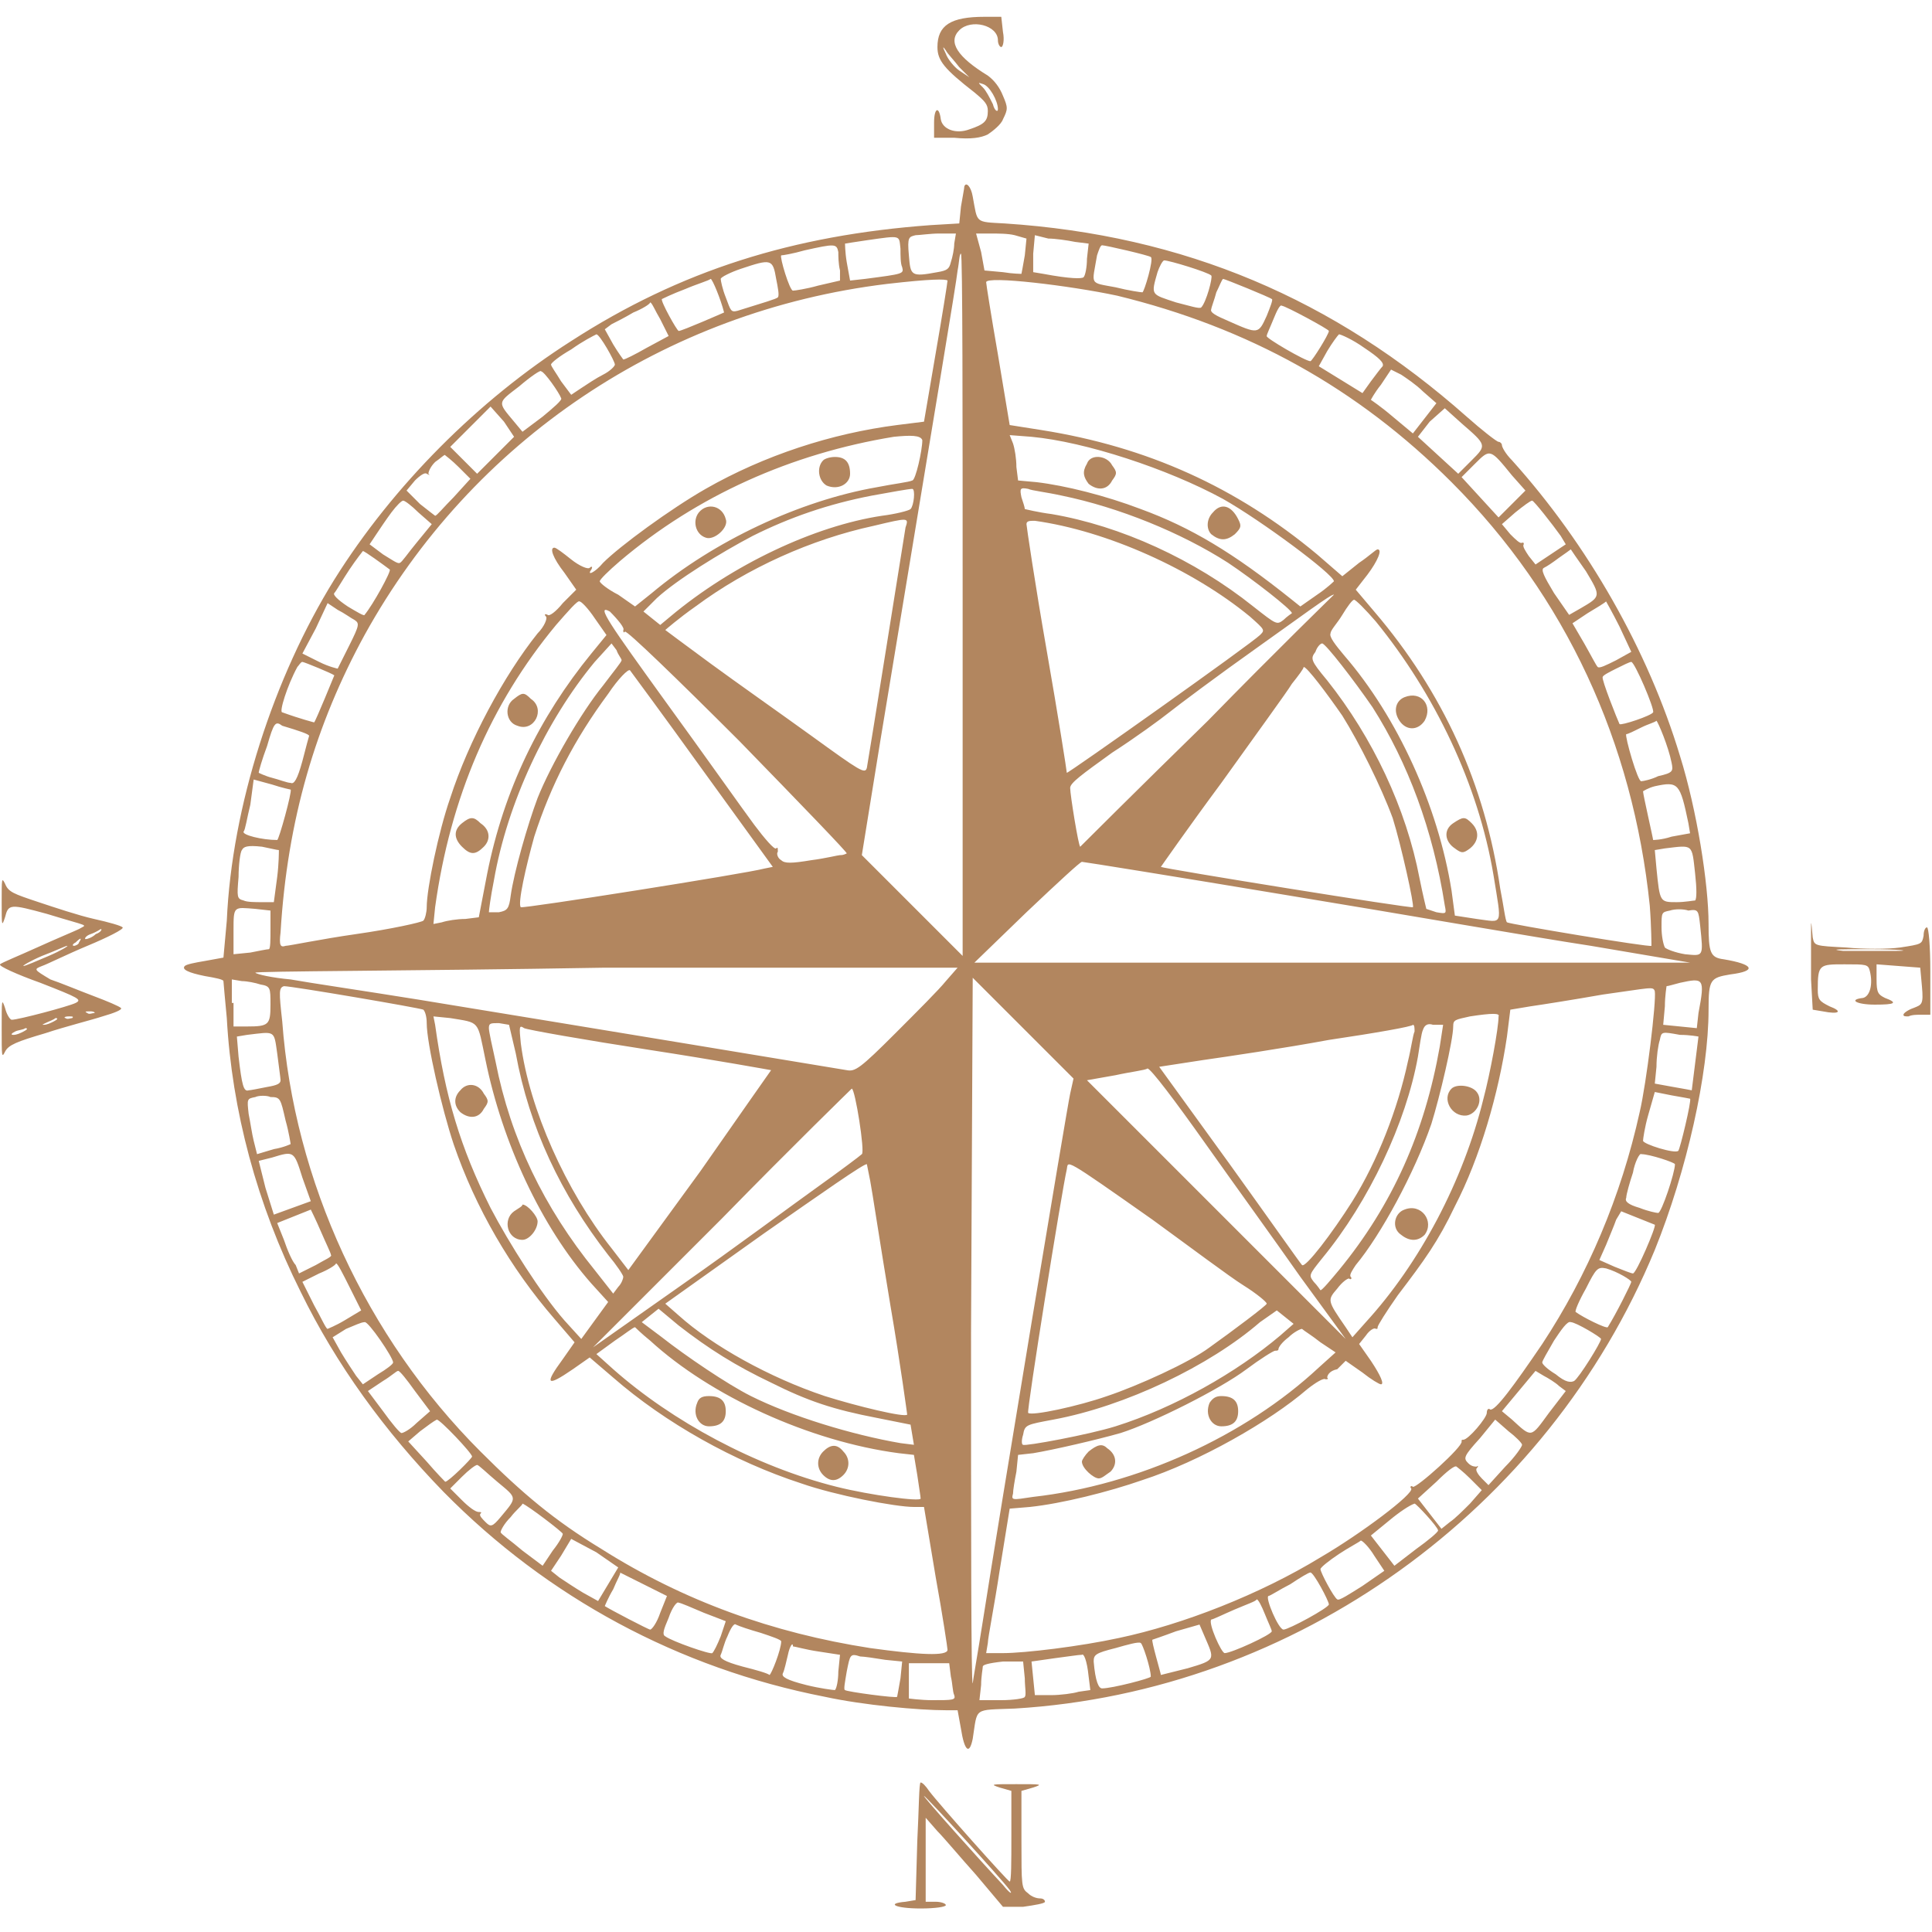 <?xml version="1.0" encoding="UTF-8"?> <svg xmlns="http://www.w3.org/2000/svg" xmlns:xlink="http://www.w3.org/1999/xlink" version="1.1" id="Слой_1" x="0px" y="0px" viewBox="0 0 115 115" style="enable-background:new 0 0 115 115;" xml:space="preserve"> <style type="text/css"> .st0{fill-rule:evenodd;clip-rule:evenodd;fill:#B2865F;} </style> <path class="st0" d="M62.2,113.2c0-0.1-0.1-0.2-0.3-0.2s-0.5-0.1-0.7-0.3c-0.4-0.3-0.4-0.4-0.4-3.2v-2.9l0.7-0.2 c0.6-0.2,0.5-0.2-1-0.2s-1.6,0-1,0.2l0.7,0.2v2.7c0,1.5,0,2.7-0.1,2.7s-4.2-4.6-4.8-5.4c-0.2-0.3-0.4-0.5-0.5-0.5s-0.1,1.6-0.2,3.5 l-0.1,3.5l-0.6,0.1c-1.2,0.1-0.6,0.4,0.9,0.4c0.9,0,1.5-0.1,1.5-0.2s-0.3-0.2-0.6-0.2h-0.6v-2.5v-2.5l0.7,0.8 c0.4,0.4,1.4,1.6,2.3,2.6l1.6,1.9h1.2C61.6,113.4,62.2,113.3,62.2,113.2z M60.1,112.5c-0.6-0.8-5-5.6-5.1-5.6s3.3,3.8,4.7,5.3 C60.1,112.7,60.3,112.8,60.1,112.5z M57.4,11.1c0,0.1-0.1,0.6-0.2,1.2l-0.1,1l-1.7,0.1C47.2,14,40.5,16.1,34,20.3 c-5.5,3.5-10.6,8.6-14.1,14.2c-3.6,5.8-6.1,13.5-6.4,20.3L13.3,57l-1.1,0.2c-0.6,0.1-1.1,0.2-1.2,0.3c-0.2,0.2,0.2,0.4,1.2,0.6 c0.6,0.1,1.1,0.2,1.1,0.3s0.1,1.1,0.2,2.2c0.3,5.5,1.8,11.1,4.4,16.3c2.1,4.3,5,8.3,8.5,11.9c6.2,6.3,14,10.5,22.7,12.2 c2.3,0.5,5.6,0.8,7.2,0.8H57l0.2,1.1c0.2,1.3,0.5,1.6,0.7,0.6c0.3-1.9,0-1.7,2.5-1.8c16.7-1,31.7-11.8,38.1-27.3 c1.9-4.7,3.2-10.5,3.2-14.3c0-1.8,0.1-1.9,1.3-2.1c1.6-0.2,1.4-0.6-0.4-0.9c-0.8-0.1-0.9-0.4-0.9-2.1c0-2.4-0.7-6.8-1.7-10 c-1.9-6.3-5.5-12.6-10-17.6c-0.4-0.4-0.6-0.8-0.6-0.9s-0.1-0.2-0.2-0.2s-1-0.7-1.9-1.5c-7.9-7-16.8-10.8-27.5-11.5 c-1.8-0.1-1.6,0-1.9-1.6C57.8,11.1,57.5,10.8,57.4,11.1z M54.5,14c-0.4,0.1-0.5,0.1-0.4,1.2c0.1,1.2,0.1,1.3,1.7,1 c0.6-0.1,0.7-0.2,0.8-0.6c0.1-0.3,0.2-0.8,0.2-1.1l0.1-0.6h-1C55.4,13.9,54.7,14,54.5,14z M58.4,15l0.2,1.1l1.1,0.1 c0.6,0.1,1.1,0.1,1.1,0.1s0.1-0.5,0.2-1.1l0.1-1L60.4,14c-0.4-0.1-1-0.1-1.5-0.1h-0.8L58.4,15z M51.6,14.3c-0.7,0.1-1.3,0.2-1.3,0.2 s0,0.5,0.1,1.1l0.2,1.1l0.9-0.1c2.3-0.3,2.3-0.3,2.2-0.7c-0.1-0.2-0.1-0.7-0.1-1.1C53.5,14,53.7,14,51.6,14.3z M61.5,15.1v1.1 l0.6,0.1c1.6,0.3,2.3,0.3,2.4,0.2c0.1-0.1,0.2-0.6,0.2-1.1l0.1-0.9L64,14.4c-0.5-0.1-1.2-0.2-1.6-0.2L61.6,14L61.5,15.1z M47.9,14.9 c-0.7,0.2-1.3,0.3-1.4,0.3c-0.1,0.1,0.5,2.1,0.7,2.1c0.1,0,0.8-0.1,1.5-0.3l1.3-0.3v-0.6c-0.1-0.4-0.1-0.9-0.1-1.1 C49.8,14.5,49.7,14.5,47.9,14.9z M65.3,15.2c-0.3,1.8-0.5,1.6,1.1,1.9c0.8,0.2,1.5,0.3,1.6,0.3s0.7-2,0.5-2.1 c-0.1-0.1-2.7-0.7-2.9-0.7C65.5,14.6,65.4,14.9,65.3,15.2z M57,16.1c-0.1,0.9-1.2,7.4-4.6,28l-1.1,6.8l3,3l3,3V36 c0-11.5,0-20.9-0.1-20.9S57.1,15.6,57,16.1z M44.1,16c-0.6,0.2-1.2,0.5-1.2,0.6s0.1,0.6,0.3,1.1c0.3,0.8,0.3,0.9,0.7,0.8 c1.6-0.5,2.3-0.7,2.4-0.8c0.1-0.1,0-0.6-0.1-1.1C46,15.4,45.9,15.4,44.1,16z M68.9,16.2c-0.4,1.4-0.4,1.3,1.1,1.8 c0.8,0.2,1.4,0.4,1.5,0.3c0.3-0.3,0.7-1.8,0.6-1.9c-0.2-0.2-2.5-0.9-2.8-0.9C69.2,15.5,69,15.9,68.9,16.2z M40.8,17.2 c-0.8,0.3-1.4,0.6-1.4,0.6c-0.1,0.1,0.9,1.9,1,1.9c0.2,0,2.7-1.1,2.7-1.1c-0.2-0.8-0.7-2-0.8-2C42.2,16.7,41.5,16.9,40.8,17.2z M52.8,16.9c-13.2,1.6-24.7,9.3-31.1,20.9c-2.9,5.3-4.6,11-5,17.7c-0.1,0.8,0,0.9,0.3,0.8c0.2,0,2.1-0.4,4.2-0.7s3.9-0.7,4-0.8 s0.2-0.5,0.2-0.8c0-1.1,0.7-4.5,1.4-6.5c1.1-3.4,3.2-7.3,5.2-9.8c0.4-0.4,0.6-0.9,0.5-1s-0.1-0.2,0.1-0.1c0.1,0.1,0.5-0.2,0.9-0.7 l0.8-0.8l-0.7-1c-0.7-0.9-0.9-1.5-0.6-1.5c0.1,0,0.5,0.3,1,0.7s1,0.6,1.1,0.5s0.2-0.1,0.1,0.1c-0.3,0.4,0.2,0.2,0.7-0.4 c1-1,4-3.2,6.1-4.4c3.5-2,7.5-3.3,11.4-3.8l1.6-0.2l0.7-4.1c0.4-2.3,0.7-4.2,0.7-4.3C56.3,16.6,55.4,16.6,52.8,16.9z M58.7,16.8 c0,0.1,0.3,2,0.7,4.3l0.7,4.2l1.9,0.3c6.3,1,11.6,3.4,16.4,7.4l1.5,1.3l1-0.8c0.6-0.4,1-0.8,1.1-0.8c0.3,0,0,0.7-0.6,1.5l-0.7,0.9 l1.1,1.3c4.1,4.8,6.6,10.3,7.5,16.5c0.2,1,0.3,1.9,0.4,2s8.5,1.5,8.6,1.4c0,0,0-1.1-0.1-2.4c-1-9.7-5-18.4-11.8-25.2 c-5.6-5.6-12.1-9.2-19.9-11.1C63.7,17,58.7,16.4,58.7,16.8z M72.4,17.4c-0.1,0.4-0.3,0.9-0.3,1c-0.1,0.2,0.3,0.4,1,0.7 c1.8,0.8,1.8,0.8,2.3-0.3c0.2-0.5,0.4-1,0.3-1c-0.1-0.1-2.8-1.2-2.9-1.2C72.7,16.7,72.6,17,72.4,17.4z M37.7,18.6 c-0.5,0.3-1.1,0.6-1.3,0.7L36,19.6l0.5,0.9c0.3,0.5,0.6,0.9,0.6,0.9c0.1,0,0.7-0.3,1.4-0.7l1.3-0.7l-0.5-1c-0.3-0.5-0.5-1-0.6-1 C38.7,18.1,38.2,18.4,37.7,18.6z M75.8,19c-0.2,0.5-0.4,0.9-0.4,1c-0.1,0.1,2.3,1.5,2.6,1.5c0.1,0,1.1-1.6,1.1-1.8 c0-0.1-2.6-1.5-2.8-1.5C76.2,18.1,76,18.5,75.8,19z M34,20.8c-0.7,0.4-1.2,0.8-1.2,0.9s0.3,0.5,0.6,1l0.6,0.8l0.6-0.4 c0.3-0.2,0.9-0.6,1.3-0.8c0.4-0.2,0.7-0.5,0.7-0.6c0-0.2-0.9-1.8-1.1-1.8C35.3,20,34.7,20.3,34,20.8z M79,20.9l-0.5,0.9l1.3,0.8 l1.3,0.8l0.5-0.7c0.3-0.4,0.6-0.8,0.7-0.9c0.1-0.2-0.2-0.5-1.1-1.1c-0.7-0.5-1.4-0.8-1.5-0.8C79.6,20,79.3,20.4,79,20.9z M30.9,23 c-1.3,1-1.3,0.9-0.3,2.1l0.5,0.6l1.2-0.9c0.6-0.5,1.2-1,1.1-1.1c-0.1-0.3-1-1.6-1.2-1.6C32.2,22,31.6,22.4,30.9,23z M82.2,22.9 c-0.4,0.5-0.6,0.9-0.6,0.9s0.6,0.4,1.3,1l1.2,1l0.7-0.9l0.7-0.9l-0.8-0.7c-0.4-0.4-1-0.8-1.3-1L82.8,22L82.2,22.9z M28,25.4 l-1.2,1.2l0.8,0.8l0.8,0.8l1.1-1.1l1.1-1.1L30,25.1l-0.8-0.9L28,25.4z M85.1,25.1L84.4,26l1.2,1.1l1.2,1.1l0.8-0.8 c0.9-0.9,0.9-0.9-0.6-2.2l-1-0.9L85.1,25.1z M53.2,26c-6.1,1-11.7,3.5-16.3,7.4c-0.7,0.6-1.2,1.1-1.2,1.2c0,0.1,0.5,0.5,1.1,0.8 l1,0.7l1-0.8c3.7-3.1,8.8-5.5,13.4-6.3c1-0.2,1.9-0.3,2.1-0.4c0.2,0,0.6-1.8,0.6-2.4C54.8,25.9,54.2,25.9,53.2,26z M60.3,26.4 c0.1,0.3,0.2,0.9,0.2,1.4l0.1,0.8l1.1,0.1c1.7,0.2,4.1,0.8,6.2,1.6c3,1.1,5.5,2.6,9,5.4l0.5,0.4l1-0.7c0.6-0.4,1-0.8,1-0.8 c0-0.4-4.3-3.6-6.6-4.9c-3.3-1.8-8.2-3.4-11.4-3.7l-1.3-0.1L60.3,26.4z M87.8,27.6L87,28.4l1.1,1.2l1.1,1.2L90,30l0.8-0.8L90,28.3 C88.7,26.7,88.7,26.7,87.8,27.6z M25.9,27.5c-0.3,0.3-0.4,0.6-0.4,0.7c0.1,0.1,0.1,0.1-0.1,0c-0.1-0.1-0.4,0.1-0.7,0.4l-0.5,0.6 L25,30c0.5,0.4,0.9,0.7,0.9,0.7c0.1,0,0.5-0.5,1.1-1.1l1-1.1l-0.7-0.7c-0.4-0.4-0.8-0.7-0.8-0.7C26.5,27,26.2,27.3,25.9,27.5z M49,27.4c-0.4,0.4-0.3,1.2,0.2,1.5c0.7,0.3,1.4-0.1,1.4-0.7c0-0.7-0.3-1-0.9-1C49.4,27.2,49.1,27.3,49,27.4z M64.7,27.6 c-0.3,0.5-0.2,0.8,0.1,1.2c0.5,0.4,1.1,0.4,1.4-0.2c0.3-0.4,0.3-0.5,0-0.9C65.9,27.1,64.9,27,64.7,27.6z M51.9,29.5 c-2.6,0.5-4.9,1.3-7.1,2.4c-1.9,1-4.5,2.6-5.7,3.7l-0.8,0.8l0.5,0.4l0.5,0.4l0.6-0.5c3.7-3.1,8.6-5.4,12.6-6 c0.8-0.1,1.6-0.3,1.7-0.4c0.2-0.2,0.3-1.2,0.1-1.2S53,29.3,51.9,29.5z M60.8,29.6c0.1,0.3,0.2,0.6,0.2,0.7c0,0,0.8,0.2,1.6,0.3 c4.1,0.7,8.5,2.7,12,5.5c1.4,1.1,1.4,1.1,1.8,0.8c0.2-0.2,0.5-0.4,0.5-0.4c0-0.2-2.3-2-3.8-3c-2.8-1.8-6.5-3.3-9.9-4 c-0.9-0.2-1.8-0.3-2-0.4C60.7,29,60.7,29.1,60.8,29.6z M23.3,30.5c-0.3,0.4-0.7,1-0.9,1.3L22,32.4l0.8,0.6c0.5,0.3,0.9,0.6,1,0.5 c0.1,0,0.5-0.6,1-1.2l0.9-1.1l-0.8-0.7c-0.4-0.4-0.8-0.7-0.9-0.7C23.9,29.8,23.6,30.1,23.3,30.5z M90.2,30.5l-0.8,0.7l0.5,0.6 c0.3,0.3,0.6,0.6,0.7,0.5c0.1,0,0.1,0,0.1,0.1c-0.1,0.1,0.1,0.4,0.3,0.7l0.4,0.5l0.9-0.6l0.9-0.6l-0.3-0.5c-0.5-0.7-1.6-2.1-1.7-2.1 C91.1,29.8,90.7,30.1,90.2,30.5z M41.6,30.5C41.2,31,41.4,31.8,42,32c0.5,0.2,1.4-0.6,1.2-1.1C43,30.1,42.1,29.9,41.6,30.5z M72.2,30.5c-0.4,0.4-0.4,1-0.1,1.3c0.5,0.4,0.9,0.4,1.4,0c0.4-0.4,0.4-0.5,0.2-0.9C73.3,30.1,72.7,29.9,72.2,30.5z M52,31.3 c-3.7,0.8-7.5,2.5-10.6,4.8c-1,0.7-1.8,1.4-1.8,1.4s1.2,0.9,2.7,2s4.2,3,6,4.3c2.9,2.1,3.2,2.3,3.3,1.9c0.1-0.5,2.2-13.7,2.3-14.3 C54.1,30.8,54.1,30.8,52,31.3z M61.1,31.2c0,0.1,0.5,3.5,1.2,7.5s1.2,7.2,1.2,7.3s11-7.7,11.5-8.2c0.3-0.3,0.3-0.3-0.6-1.1 c-3.4-2.8-8.5-5.1-12.8-5.7C61.3,31,61.1,31,61.1,31.2z M20.8,33.9c-0.4,0.6-0.8,1.3-0.9,1.4c-0.1,0.1,0.2,0.4,0.8,0.8 c0.5,0.3,1,0.6,1,0.5c0.5-0.6,1.6-2.6,1.5-2.7c-0.4-0.3-1.5-1.1-1.6-1.1C21.6,32.8,21.2,33.3,20.8,33.9z M92.8,33.2 c-0.4,0.3-0.7,0.5-0.9,0.6c-0.2,0.1,0,0.5,0.6,1.5l0.9,1.3l0.7-0.4c1.2-0.7,1.2-0.7,0.3-2.2c-0.5-0.7-0.9-1.3-0.9-1.3 S93.1,33,92.8,33.2z M74.9,38.5c-2.4,1.7-4.8,3.5-5.3,3.9s-2,1.5-3.4,2.4c-1.8,1.3-2.5,1.8-2.5,2.1c0,0.4,0.5,3.5,0.6,3.5 c0,0,3.4-3.4,7.6-7.5c4.1-4.2,7.5-7.5,7.5-7.5C79.3,35.3,77.3,36.8,74.9,38.5z M33.1,37.2c-3.9,4.7-6.3,10.3-7.2,16.8l-0.1,1 l0.5-0.1c0.3-0.1,0.9-0.2,1.4-0.2l0.8-0.1L29,52c1-5,3.1-9.3,6.2-13.1l0.9-1.1l-0.7-1c-0.4-0.6-0.8-1-0.9-1 C34.4,35.7,33.8,36.4,33.1,37.2z M39.5,41.6c2.4,3.3,4.8,6.7,5.4,7.5c0.6,0.8,1.2,1.5,1.3,1.4s0.1,0,0.1,0.2c-0.1,0.1,0,0.4,0.2,0.5 c0.2,0.2,0.6,0.2,1.8,0c0.8-0.1,1.6-0.3,1.7-0.3s0.2,0,0.4-0.1c0.1,0-2.8-3-6.4-6.7c-3.7-3.7-6.7-6.6-6.8-6.5s-0.1,0-0.1-0.1 c0.1-0.1-0.3-0.6-0.8-1.1C35.4,35.9,36.4,37.3,39.5,41.6z M79.9,36.6c-0.3,0.5-0.7,0.9-0.7,1.1c-0.1,0.2,0.3,0.7,0.8,1.3 c3.2,3.7,5.6,9,6.4,14l0.2,1.5l1.3,0.2c1.6,0.2,1.5,0.5,1-2.6c-0.9-5.4-3.5-10.8-7-15.1c-0.6-0.7-1.2-1.3-1.3-1.3 S80.2,36.1,79.9,36.6z M18.8,37.4L18,38.9l1,0.5c0.6,0.3,1.1,0.4,1.1,0.4s0.3-0.6,0.7-1.4c0.6-1.2,0.6-1.3,0.3-1.5 c-0.2-0.1-0.6-0.4-1-0.6l-0.6-0.4L18.8,37.4z M94.5,36.5l-0.9,0.6l0.7,1.2c0.4,0.7,0.7,1.3,0.8,1.4c0.1,0.1,0.5-0.1,1.1-0.4l0.9-0.5 l-0.7-1.5c-0.4-0.8-0.8-1.5-0.8-1.5C95.5,35.9,95,36.2,94.5,36.5z M35.4,39.4c-2.9,3.5-5.2,8.4-6,13c-0.2,1-0.3,1.8-0.3,1.9 c0,0,0.3,0,0.6,0c0.5-0.1,0.6-0.2,0.7-1c0.2-1.4,1-4.2,1.6-5.8c0.8-2,2.6-5.1,3.9-6.7c0.6-0.8,1.1-1.4,1.1-1.5s-0.2-0.3-0.3-0.6 l-0.3-0.4L35.4,39.4z M78.3,38.8C78,39.2,78,39.3,79,40.5c2.7,3.4,4.7,7.6,5.5,11.8c0.2,1,0.4,1.8,0.4,1.8s0.3,0.1,0.6,0.2 c0.6,0.1,0.6,0.1,0.5-0.4c-0.7-4.5-2.2-8.5-4.3-11.8c-1.1-1.6-2.8-3.8-3-3.8C78.6,38.3,78.4,38.5,78.3,38.8z M17.7,39.7 c-0.6,1.1-1.1,2.7-0.9,2.7c1.1,0.4,1.9,0.6,1.9,0.6c0.1-0.1,1.2-2.8,1.2-2.8c-0.1-0.1-1.8-0.8-1.9-0.8 C17.9,39.4,17.8,39.6,17.7,39.7z M96.2,39.8c-0.4,0.2-0.8,0.4-0.8,0.5c-0.1,0.1,0.9,2.6,1,2.8c0.1,0.1,1.9-0.5,2-0.7s-1.1-3-1.3-3 C97,39.4,96.6,39.6,96.2,39.8z M36.2,41.3c-2,2.7-3.4,5.4-4.4,8.5c-0.5,1.8-1,4-0.8,4.2c0.1,0.1,13.4-2,14.5-2.3l0.5-0.1l-4.2-5.8 c-2.3-3.2-4.3-5.9-4.3-5.9C37.4,39.8,36.8,40.4,36.2,41.3z M76.9,40.7c-0.3,0.5-2.2,3.1-4.2,5.9c-2,2.7-3.6,5-3.6,5 c0.1,0.1,15,2.5,15,2.4c0.1-0.1-0.7-3.7-1.2-5.3c-0.7-1.9-2-4.5-3-6.1c-0.9-1.3-2.1-2.9-2.3-2.9C77.6,39.8,77.3,40.2,76.9,40.7z M30.6,41.6C30,42,30.1,43,30.8,43.2c1,0.4,1.7-1,0.8-1.6C31.2,41.2,31.1,41.2,30.6,41.6z M83.6,41.5c-0.5,0.2-0.7,0.8-0.3,1.4 c0.4,0.6,1.1,0.6,1.5,0C85.3,42,84.6,41.1,83.6,41.5z M15.9,44.4c-0.3,0.8-0.5,1.5-0.5,1.6c0,0,0.4,0.2,0.8,0.3s0.9,0.3,1.1,0.3 c0.2,0.1,0.4-0.2,0.7-1.3c0.2-0.8,0.4-1.5,0.4-1.5c0-0.1-0.6-0.3-1.6-0.6C16.4,42.9,16.3,43,15.9,44.4z M97.7,43.3 c-0.4,0.2-0.8,0.4-0.9,0.4c-0.1,0.1,0.7,2.9,0.9,2.8c0.1,0,0.6-0.1,1-0.3c0.9-0.2,0.9-0.3,0.8-0.8c-0.2-1-0.8-2.4-0.9-2.5 C98.5,43,98.1,43.1,97.7,43.3z M14.9,47.9c-0.2,0.8-0.3,1.5-0.4,1.6c-0.1,0.2,1.1,0.5,2,0.5c0.1,0,0.9-2.9,0.8-3 c0,0-0.5-0.1-1.1-0.3l-1.1-0.3L14.9,47.9z M98.5,46.8c-0.4,0.1-0.7,0.3-0.7,0.3c0,0.2,0.6,2.8,0.6,2.9c0,0,0.5,0,1.1-0.2l1.1-0.2 l-0.1-0.6C100,46.6,99.9,46.5,98.5,46.8z M27.5,49c-0.5,0.4-0.5,0.9,0,1.4s0.8,0.5,1.3,0c0.4-0.4,0.4-1-0.2-1.4 C28.2,48.6,28,48.6,27.5,49z M86.5,49c-0.6,0.4-0.5,1.1,0.1,1.5c0.4,0.3,0.5,0.3,0.9,0c0.5-0.4,0.6-1,0.1-1.5 C87.2,48.6,87.1,48.6,86.5,49z M14.4,50.6c-0.1,0.1-0.2,0.9-0.2,1.6c-0.1,1.2-0.1,1.3,0.3,1.4c0.2,0.1,0.7,0.1,1.1,0.1h0.7l0.2-1.5 c0.1-0.8,0.1-1.5,0.1-1.6c-0.1,0-0.5-0.1-1-0.2C14.7,50.3,14.5,50.4,14.4,50.6z M99.1,50.5l-0.6,0.1l0.1,1.1c0.2,2,0.2,2,1.2,2 c0.5,0,1-0.1,1.1-0.1c0.1-0.1,0.1-0.7,0-1.6C100.7,50.2,100.8,50.3,99.1,50.5z M61.1,54.3l-3.1,3h21.3h21.3l-5.9-1 c-3.3-0.5-11.3-1.9-18-3c-6.6-1.1-12.2-2-12.3-2C64.3,51.3,63,52.5,61.1,54.3z M0.1,53.7c0,1.4,0,1.5,0.2,0.9 c0.2-0.8,0.3-0.8,2.5-0.2c2.6,0.8,2.4,0.6,1.9,0.9c-0.2,0.1-1.4,0.6-2.5,1.1s-2.1,0.9-2.2,1c-0.1,0.1,1,0.6,2.4,1.1 c2.3,0.9,2.5,1,2.1,1.2c-0.4,0.2-3.4,1-3.8,1c-0.1,0-0.3-0.3-0.4-0.7c-0.2-0.6-0.2-0.5-0.2,1.2s0,1.8,0.2,1.4 C0.5,62.2,1,62,2.7,61.5c1.2-0.4,2.8-0.8,3.4-1c0.7-0.2,1.2-0.4,1.1-0.5s-0.8-0.4-1.6-0.7s-2-0.8-2.6-1c-1-0.6-1-0.6-0.5-0.8 c0.3-0.1,1.5-0.7,2.7-1.2s2.2-1,2.1-1.1s-0.8-0.3-1.7-0.5s-2.4-0.7-3.3-1c-1.5-0.5-1.8-0.6-2-1.1C0.1,52.2,0.1,52.3,0.1,53.7z M13.9,55.4v1.4l1-0.1c0.5-0.1,1-0.2,1.1-0.2s0.1-0.6,0.1-1.2v-1.1l-0.9-0.1C13.9,54,13.9,53.9,13.9,55.4z M99.4,54.2 c-0.5,0.1-0.5,0.1-0.5,1c0,0.5,0.1,1,0.2,1.2c0.1,0.1,0.6,0.3,1.2,0.4c1.1,0.1,1.1,0.2,0.9-1.7c-0.1-0.9-0.1-1-0.7-0.9 C100.2,54.1,99.7,54.1,99.4,54.2z M107.8,55.6c0,0.5,0,1.7,0,2.7l0.1,1.8l0.6,0.1c1,0.2,1.2,0,0.4-0.3c-0.6-0.3-0.7-0.4-0.7-1 c0-1.5,0.1-1.5,1.6-1.5c1.3,0,1.4,0,1.5,0.4c0.2,0.8,0,1.5-0.4,1.6c-0.9,0.1-0.4,0.4,0.7,0.4c1.2,0,1.4-0.1,0.6-0.4 c-0.4-0.2-0.5-0.3-0.5-1.1v-0.9l1.3,0.1l1.3,0.1l0.1,1.1c0.1,1.1,0,1.1-0.5,1.3c-0.3,0.1-0.6,0.3-0.6,0.4c0,0.1,0.1,0.1,0.3,0.1 c0.2-0.1,0.5-0.1,0.8-0.1h0.5v-2.6c0-1.5-0.1-2.6-0.2-2.6s-0.2,0.2-0.2,0.5c-0.1,0.5-0.1,0.5-1.4,0.7c-0.7,0.1-2.2,0.1-3.2,0 c-1.9-0.1-1.9-0.1-2-0.6C107.8,54.7,107.8,54.7,107.8,55.6z M5.4,55.6c-0.3,0.1-0.4,0.3-0.3,0.3s0.4-0.1,0.6-0.3 C6,55.5,6.1,55.3,6,55.3C6,55.3,5.7,55.5,5.4,55.6z M4.5,56.1c-0.2,0.1-0.2,0.2-0.1,0.2s0.3-0.1,0.3-0.2C4.9,55.8,4.8,55.8,4.5,56.1 z M2.5,56.9c-0.7,0.3-1.2,0.6-1.1,0.6s0.8-0.3,1.5-0.6s1.2-0.6,1.1-0.6C3.9,56.3,3.3,56.6,2.5,56.9z M109.7,56.6c0.9,0,2.3,0,3.2,0 c0.9,0,0.2-0.1-1.6-0.1S108.8,56.5,109.7,56.6z M15.2,57.9c0.1,0.1,1,0.3,2.1,0.4c1.1,0.2,4.5,0.7,7.6,1.2 c9.8,1.6,24.9,4.1,25.5,4.2c0.5,0.1,0.8-0.1,2.9-2.2c1.3-1.3,2.6-2.6,3-3.1l0.7-0.8H36C24.4,57.8,15.1,57.8,15.2,57.9z M13.9,59.7 v1.4h0.8c1.3,0,1.4-0.1,1.4-1.3c0-1,0-1.1-0.6-1.2c-0.3-0.1-0.8-0.2-1.1-0.2l-0.6-0.1v1.4H13.9z M57.8,79.3c0,11.6,0,21,0.1,20.9 c0-0.1,0.3-1.8,0.6-3.7c1-6.4,5-30.5,5.2-31.4l0.2-0.9l-3-3l-3-3L57.8,79.3z M100,58.5c-0.4,0.1-0.7,0.2-0.8,0.2 c0,0-0.1,0.6-0.1,1.2L99,61l1,0.1l1,0.1l0.1-0.9C101.5,58.2,101.4,58.2,100,58.5z M95.4,59.2c-1.7,0.3-3.6,0.6-4.3,0.7l-1.2,0.2 l-0.2,1.6c-0.5,3.4-1.6,7.2-3.1,10.1c-1,2.1-1.8,3.2-3.4,5.3c-0.7,1-1.2,1.8-1.2,1.9s0,0.1-0.1,0.1c-0.1-0.1-0.4,0.1-0.6,0.4 L80.9,80l0.7,1c0.6,0.9,0.8,1.4,0.6,1.4c-0.1,0-0.6-0.3-1.1-0.7l-1-0.7l-0.5,0.5C79.1,81.6,79,81.9,79,82c0.1,0.1,0,0.1-0.1,0.1 c-0.1-0.1-0.6,0.2-1.1,0.6c-2.2,1.9-6.4,4.3-9.8,5.4c-2,0.7-4.8,1.4-6.7,1.6l-1.2,0.1l-0.6,3.7c-0.3,2-0.7,4-0.7,4.3l-0.1,0.6h1 c1.3,0,4.6-0.4,6.9-0.9c3.8-0.8,8.4-2.6,12-4.8c2.4-1.4,5.6-3.8,5.4-4.1c-0.1-0.1,0-0.2,0.1-0.1c0.2,0.1,3-2.4,2.9-2.7 c0-0.1,0-0.1,0.1-0.1c0.3,0,1.4-1.3,1.4-1.6c0-0.2,0.1-0.3,0.2-0.2c0.3,0.1,1.4-1.4,3.1-3.9c2.7-4.1,4.7-8.8,5.8-13.8 c0.4-1.7,1-6.6,0.9-7.2C98.4,58.7,98.3,58.8,95.4,59.2z M16.8,60.8c0.7,9.5,5,18.8,11.8,25.6c2.5,2.5,4.4,4.1,7.2,5.8 c4.9,3.1,10.2,5,16,5.9c2.9,0.4,4.6,0.5,4.6,0.1c0-0.1-0.3-2.1-0.7-4.3L55,89.7h-0.6c-1.1,0-4.7-0.7-6.7-1.4 c-4-1.3-8.1-3.6-11.2-6.3l-1.4-1.2l-1,0.7c-1.6,1.1-1.7,0.9-0.6-0.6l0.7-1L33,78.5c-2.6-3-4.7-6.6-6-10.4c-0.7-2.1-1.6-6-1.6-7.2 c0-0.4-0.1-0.7-0.2-0.8c-0.2-0.1-7.8-1.4-8.3-1.4C16.6,58.8,16.6,59,16.8,60.8z M5.2,60.3c0.1,0.1,0.3,0,0.4,0s0-0.1-0.2-0.1 C5.1,60.2,5,60.2,5.2,60.3z M25.9,61c0.6,4.3,1.5,7.3,3.3,10.9c1.1,2.1,3,5.1,4.4,6.7l1,1.1l0.8-1.1l0.8-1.1l-1-1.1 c-3-3.4-5.3-8.4-6.3-13.3c-0.5-2.4-0.3-2.2-2.1-2.5l-1-0.1L25.9,61z M87.5,60.5c-0.9,0.2-1,0.2-1,0.6c0,0.8-0.8,4.2-1.3,5.8 c-1,2.9-3,6.6-4.5,8.4c-0.2,0.3-0.4,0.6-0.3,0.7s0,0.2-0.1,0.1c-0.1,0-0.4,0.2-0.7,0.6C79,77.4,79,77.4,80.1,79l0.4,0.6l0.8-0.9 c3.2-3.5,5.8-8.4,7-13.3c0.4-1.5,0.9-4.2,0.9-4.9C89.3,60.3,88.8,60.3,87.5,60.5z M3.9,60.6c0.1,0.1,0.3,0,0.4,0 c0.1-0.1,0-0.1-0.2-0.1C3.8,60.5,3.8,60.6,3.9,60.6z M2.7,60.9C2.5,61,2.5,61,2.6,61c0.2,0,0.4-0.1,0.6-0.2c0.2-0.1,0.3-0.2,0.1-0.2 C3.2,60.7,2.9,60.8,2.7,60.9z M29.1,61.2c0,0.2,0.2,1.1,0.4,2c0.9,4.6,2.9,8.7,5.9,12.4l1.1,1.4l0.3-0.4c0.2-0.2,0.3-0.5,0.3-0.6 s-0.4-0.7-0.9-1.3c-2.8-3.6-4.7-7.6-5.5-12L30.3,61l-0.6-0.1C29.2,60.9,29.1,60.9,29.1,61.2z M84.7,61.3c-0.1,0.2-0.2,1-0.3,1.6 c-0.7,3.9-2.9,8.6-5.7,12c-0.8,1-0.8,1-0.5,1.4c0.2,0.2,0.4,0.5,0.4,0.5c0.1,0,0.6-0.6,1.1-1.2c3.2-3.9,5.1-8.2,6-13.3l0.2-1.3h-0.6 C85,60.9,84.8,61,84.7,61.3z M31,62.1c0.5,3.9,2.7,8.8,5.4,12.2l1,1.3l4.3-5.9c2.3-3.3,4.2-6,4.2-6s-3.3-0.6-7.2-1.2 c-3.9-0.6-7.3-1.2-7.5-1.3C30.9,61,30.9,61.1,31,62.1z M79.1,61.9c-2.7,0.5-6.1,1-7.5,1.2L69,63.5l4.2,5.8c2.3,3.2,4.2,5.9,4.3,6 c0.2,0.2,1.8-1.9,3-3.8c1.5-2.4,2.7-5.5,3.3-8.3c0.2-0.8,0.3-1.6,0.4-1.8c0-0.2,0-0.4-0.1-0.4C84.1,61.1,81.8,61.5,79.1,61.9z M0.9,61.4c-0.2,0.1-0.3,0.2-0.1,0.2s0.4-0.1,0.6-0.2c0.2-0.1,0.3-0.2,0.1-0.2C1.4,61.3,1.1,61.3,0.9,61.4z M14.7,61.6l-0.6,0.1 l0.1,1.2c0.2,1.7,0.3,2.1,0.6,2c0.1,0,0.6-0.1,1.1-0.2c0.6-0.1,0.8-0.2,0.8-0.4c0-0.1-0.1-0.8-0.2-1.6 C16.3,61.3,16.4,61.4,14.7,61.6z M98.8,61.9c-0.1,0.3-0.2,1-0.2,1.6l-0.1,1l1.1,0.2c0.6,0.1,1.1,0.2,1.1,0.2l0.4-3.2 c0,0-0.5-0.1-1.1-0.1C98.9,61.4,98.9,61.4,98.8,61.9z M66.4,64l-1.7,0.3l7.7,7.7l7.7,7.7L77.4,76c-1.4-2-4-5.6-5.7-8 s-3.2-4.4-3.4-4.4C68.2,63.7,67.3,63.8,66.4,64z M27.4,64.9c-0.4,0.4-0.4,0.9,0,1.3c0.5,0.4,1.1,0.4,1.4-0.2c0.3-0.4,0.3-0.5,0-0.9 C28.5,64.5,27.8,64.4,27.4,64.9z M86.4,64.8c-0.6,0.6,0,1.7,0.9,1.6c0.6-0.1,1-0.9,0.6-1.4C87.6,64.6,86.7,64.5,86.4,64.8z M43,72.5 l-7.7,7.7l5.4-3.8c3-2.1,6.5-4.7,7.9-5.7s2.6-1.9,2.7-2c0.2-0.1-0.4-3.9-0.6-3.9C50.7,64.8,47.2,68.2,43,72.5z M98.1,66.4 c-0.2,0.7-0.3,1.4-0.3,1.5c0,0.2,1.9,0.8,2.1,0.6c0.1-0.1,0.8-3,0.7-3.1c0,0-0.5-0.1-1.1-0.2l-1-0.2L98.1,66.4z M15.2,65.3 c-0.5,0.1-0.5,0.1-0.4,1c0.1,0.5,0.2,1.2,0.3,1.6l0.2,0.8l1-0.3c0.6-0.1,1-0.3,1-0.3s-0.1-0.7-0.3-1.4c-0.3-1.3-0.3-1.4-0.9-1.4 C15.9,65.2,15.4,65.2,15.2,65.3z M16.2,68.9c-0.4,0.1-0.8,0.2-0.8,0.2s0.2,0.8,0.4,1.6l0.5,1.6l1.1-0.4l1.1-0.4L18,70.1 C17.5,68.5,17.5,68.5,16.2,68.9z M97.2,69.8c-0.2,0.6-0.4,1.3-0.4,1.5c-0.1,0.2,0.1,0.4,0.8,0.6c0.5,0.2,1,0.3,1.1,0.3 c0.2,0,1-2.4,1-2.9c0-0.1-1.5-0.6-2-0.6C97.6,68.6,97.3,69.2,97.2,69.8z M45.5,73.4l-5.9,4.2l0.8,0.7c2,1.8,5.4,3.7,8.7,4.8 c1.9,0.6,4.8,1.3,4.9,1.1c0,0-0.4-3-1-6.5c-0.6-3.6-1.1-6.9-1.2-7.4c-0.1-0.5-0.2-1-0.2-1C51.5,69.2,48.8,71.1,45.5,73.4z M63.5,69.6c-0.3,1.3-2.4,14.4-2.3,14.5c0.2,0.2,3-0.4,4.7-1c1.8-0.6,4.9-2,6.1-2.9c1.4-1,3.4-2.5,3.4-2.6S74.8,77,74,76.5 s-3.2-2.3-5.4-3.9C63.2,68.8,63.6,69.1,63.5,69.6z M30.6,72.1c-0.7,0.5-0.4,1.7,0.5,1.7c0.4,0,0.9-0.6,0.9-1.1c0-0.3-0.6-1-0.9-1 C31.1,71.8,30.9,71.9,30.6,72.1z M83.6,72c-0.6,0.2-0.8,1.1-0.2,1.5c0.5,0.4,1,0.4,1.4,0C85.4,72.7,84.6,71.6,83.6,72z M17.5,72.4 l-1,0.4l0.4,1c0.2,0.6,0.5,1.3,0.7,1.5l0.2,0.5l1-0.5c0.5-0.3,1-0.5,0.9-0.6c0-0.1-0.3-0.7-0.6-1.4c-0.3-0.7-0.6-1.3-0.6-1.3 S18,72.2,17.5,72.4z M96.2,72.6c-0.1,0.3-0.4,1-0.6,1.5L95.2,75l0.9,0.4c0.5,0.2,1,0.4,1.1,0.4c0.2,0,1.4-2.8,1.3-2.9 c0,0-0.5-0.2-1-0.4l-1-0.4L96.2,72.6z M19,75.8l-1,0.5l0.7,1.4c0.4,0.7,0.7,1.4,0.8,1.4c0,0,0.5-0.2,1-0.5l1-0.6l-0.7-1.4 c-0.4-0.8-0.7-1.4-0.8-1.4C20,75.3,19.5,75.6,19,75.8z M94.4,76.7c-0.4,0.7-0.7,1.4-0.6,1.4c0.4,0.3,1.8,1,1.9,0.9 c0.5-0.8,1.4-2.6,1.4-2.7s-0.8-0.6-1.5-0.8C95.1,75.4,95,75.5,94.4,76.7z M38.7,78.3l-0.5,0.4l1.2,0.9c1.4,1.1,3.9,2.8,5.3,3.5 c2.4,1.2,6,2.3,8.9,2.8l0.8,0.1l-0.1-0.6l-0.1-0.6l-2-0.4c-2.6-0.5-4.1-1-6.3-2.1c-2.1-1-3.7-2-5.5-3.4l-1.2-1L38.7,78.3z M75,78.7 c-3,2.6-8,5-12.3,5.8c-1.6,0.3-1.7,0.3-1.8,0.9c-0.1,0.3-0.1,0.6,0,0.6c0.1,0.1,3.9-0.6,5.5-1.1c3.5-1.1,7.2-3.2,9.8-5.4l0.8-0.7 l-0.5-0.4L76,78L75,78.7z M20.6,79.1l-0.8,0.5l0.5,0.9c0.3,0.5,0.7,1.1,0.9,1.4l0.4,0.5l0.9-0.6c0.5-0.3,0.9-0.6,0.9-0.7 c0-0.3-1.5-2.5-1.7-2.4C21.5,78.7,21.1,78.9,20.6,79.1z M92.5,79.8c-0.4,0.7-0.7,1.2-0.7,1.3c0,0.1,0.3,0.4,0.8,0.7 c0.6,0.5,0.9,0.5,1.1,0.4c0.3-0.2,1.6-2.3,1.6-2.5c0-0.1-1.5-1-1.8-1C93.3,78.6,92.9,79.2,92.5,79.8z M36.6,79.8l-1.1,0.8l1,0.9 c3.5,3.1,8.5,5.8,13.3,7c2,0.5,5,0.9,5,0.7c0-0.1-0.1-0.7-0.2-1.4l-0.2-1.2l-0.9-0.1c-5.3-0.7-11.2-3.4-14.8-6.7 c-0.5-0.4-0.9-0.8-0.9-0.8C37.7,79,37.2,79.4,36.6,79.8z M76.7,79.6c-0.4,0.3-0.6,0.6-0.6,0.7s-0.1,0.1-0.2,0.1s-0.9,0.5-1.7,1.1 c-1.6,1.2-5.6,3.2-7.5,3.8c-1.4,0.4-4,1-5.2,1.2l-0.9,0.1l-0.1,1c-0.1,0.5-0.2,1.1-0.2,1.3c-0.1,0.4-0.1,0.4,1.2,0.2 c6.2-0.7,12.6-3.6,17-7.7l1-0.9l-0.9-0.6c-0.5-0.4-1-0.7-1.1-0.8C77.4,79.1,77,79.3,76.7,79.6z M22.8,82.2l-0.9,0.6l0.9,1.2 c0.5,0.7,1,1.3,1.1,1.3s0.5-0.2,0.9-0.6l0.8-0.7l-0.9-1.2c-0.5-0.7-0.9-1.2-1-1.2S23.3,81.9,22.8,82.2z M90.4,82.8l-1,1.2l0.6,0.5 c1.2,1.1,1.1,1.1,2.2-0.4l1-1.3l-0.4-0.3c-0.2-0.2-0.7-0.5-0.9-0.6l-0.5-0.3L90.4,82.8z M41.5,83.5c-0.3,0.7,0.1,1.4,0.7,1.4 c0.7,0,1-0.3,1-0.9s-0.3-0.9-1-0.9C41.8,83.1,41.6,83.2,41.5,83.5z M72,83.5c-0.3,0.7,0.1,1.4,0.7,1.4c0.7,0,1-0.3,1-0.9 s-0.3-0.9-1-0.9C72.4,83.1,72.2,83.2,72,83.5z M88.1,85.6c-1,1.1-1,1.2-0.7,1.5c0.2,0.2,0.4,0.2,0.5,0.2c0.1-0.1,0.1,0,0,0.1 s0.1,0.4,0.3,0.6l0.4,0.4l1-1.1c0.6-0.6,1-1.2,1-1.3s-0.4-0.5-0.8-0.8L89,84.5L88.1,85.6z M25,85.2l-0.7,0.6l1.1,1.2 c0.6,0.7,1.1,1.2,1.1,1.2c0.2,0,1.6-1.4,1.6-1.5c0-0.2-1.9-2.2-2.1-2.2C25.8,84.6,25.4,84.9,25,85.2z M49,86.4c-0.4,0.4-0.4,1,0,1.4 s0.8,0.4,1.2,0s0.4-1,0-1.4C49.8,85.9,49.4,86,49,86.4z M64.8,86.4c-0.2,0.2-0.4,0.5-0.4,0.6c0,0.4,0.7,1,1,1c0.2,0,0.4-0.2,0.7-0.4 c0.4-0.4,0.4-1-0.2-1.4C65.6,85.9,65.3,86,64.8,86.4z M27.5,87.9l-0.7,0.7l0.7,0.7c0.4,0.4,0.8,0.7,1,0.7c0.1,0,0.2,0,0.1,0.1 s0.1,0.3,0.3,0.5c0.3,0.3,0.4,0.3,0.9-0.3c1-1.2,1-1.1-0.2-2.1c-0.6-0.5-1.1-1-1.2-1C28.3,87.2,27.9,87.5,27.5,87.9z M85.5,88.2 l-1.1,1l0.7,0.9l0.7,0.9l0.5-0.4c0.3-0.2,0.8-0.7,1.2-1.1l0.7-0.8L87.5,88c-0.4-0.4-0.8-0.7-0.8-0.7C86.6,87.2,86.1,87.6,85.5,88.2z M30.4,90.3c-0.4,0.4-0.6,0.8-0.6,0.9s0.6,0.5,1.3,1.1l1.2,0.9l0.6-0.9c0.4-0.5,0.6-0.9,0.6-1s-2.1-1.7-2.4-1.8 C31.1,89.6,30.7,89.9,30.4,90.3z M82.7,90.5l-1.1,0.9l0.7,0.9l0.7,0.9l1.3-1c0.7-0.5,1.3-1,1.3-1.1c0-0.2-1.3-1.6-1.4-1.6 C83.9,89.6,83.3,90,82.7,90.5z M33.4,92.6l-0.6,0.9l0.5,0.4c0.3,0.2,0.9,0.6,1.4,0.9l0.9,0.5l0.6-1l0.6-1l-1.3-0.9L34,91.6 L33.4,92.6z M79.7,92.5c-0.6,0.4-1.1,0.8-1.1,0.9c0,0.2,0.8,1.7,1,1.8c0.1,0.1,0.7-0.3,1.5-0.8l1.3-0.9l-0.6-0.9 c-0.3-0.5-0.7-0.9-0.8-0.9C80.9,91.8,80.3,92.1,79.7,92.5z M36.5,94.6c-0.3,0.5-0.5,1-0.5,1c0.3,0.2,2.6,1.4,2.7,1.4 c0.1,0,0.4-0.4,0.6-1l0.4-1l-1.4-0.7c-0.8-0.4-1.4-0.7-1.4-0.7C37,93.6,36.7,94.1,36.5,94.6z M76.8,94.3c-0.6,0.3-1.2,0.7-1.3,0.7 c-0.2,0.1,0.6,2,0.9,2s2.7-1.3,2.7-1.5s-0.9-1.9-1.1-1.9C77.9,93.6,77.4,93.9,76.8,94.3z M39.8,96.3c-0.3,0.7-0.4,1-0.2,1.1 c0.4,0.3,2.7,1.1,2.8,1s0.3-0.5,0.5-1l0.3-0.9L41.9,96c-0.7-0.3-1.4-0.6-1.5-0.6C40.3,95.3,40,95.7,39.8,96.3z M73.5,95.8 c-0.7,0.3-1.3,0.6-1.4,0.6c-0.2,0.2,0.6,2,0.8,2c0.4,0,2.8-1.1,2.8-1.3c0-0.1-0.2-0.5-0.4-1c-0.2-0.5-0.4-0.9-0.5-0.9 C74.8,95.3,74.2,95.5,73.5,95.8z M43.3,97.4c-0.2,0.4-0.3,0.9-0.4,1.1c-0.1,0.2,0.2,0.4,1.3,0.7c0.8,0.2,1.5,0.4,1.6,0.5 c0.1,0,0.7-1.5,0.7-2c0-0.1-0.6-0.3-1.2-0.5c-0.7-0.2-1.3-0.4-1.5-0.5C43.7,96.6,43.5,96.9,43.3,97.4z M70,97.1 c-0.8,0.3-1.4,0.5-1.4,0.5c-0.1,0,0.5,2,0.5,2.1c0,0,0.8-0.2,1.6-0.4c1.7-0.5,1.6-0.5,1-1.9l-0.3-0.7L70,97.1z M46.9,98.5 c-0.1,0.4-0.2,0.9-0.3,1.1s0.2,0.4,1.4,0.7c0.8,0.2,1.6,0.3,1.7,0.3c0.1-0.1,0.2-0.6,0.2-1.1l0.1-1l-1.3-0.2 C48,98.2,47.3,98,47.2,98C47.2,97.7,47,98,46.9,98.5z M66.4,98.1c-1.2,0.3-1.3,0.4-1.3,0.8c0.1,1.2,0.3,1.6,0.5,1.6 c0.6,0,2.9-0.6,2.9-0.7c0-0.5-0.5-2-0.6-2C67.8,97.7,67.1,97.9,66.4,98.1z M50.4,99.5c-0.1,0.6-0.2,1.1-0.1,1.1 c0.1,0.1,3.1,0.5,3.1,0.4c0,0,0.1-0.5,0.2-1.1l0.1-1l-1-0.1c-0.6-0.1-1.3-0.2-1.5-0.2C50.6,98.4,50.6,98.5,50.4,99.5z M62.8,98.7 l-1.4,0.2l0.1,1l0.1,1h1c0.5,0,1.3-0.1,1.6-0.2l0.7-0.1l-0.1-0.8c-0.1-1-0.3-1.4-0.4-1.3C64.2,98.5,63.6,98.6,62.8,98.7z M54.1,100 c0,0.6,0,1.1,0,1.1s0.7,0.1,1.4,0.1c1.2,0,1.4,0,1.3-0.3c-0.1-0.2-0.1-0.7-0.2-1.1L56.5,99h-1.2h-1.2V100z M58.5,99.2 c0,0.1-0.1,0.6-0.1,1.1l-0.1,0.9h1.3c0.7,0,1.4-0.1,1.4-0.2c0.1-0.1,0-0.6,0-1.1l-0.1-1h-1.2C58.8,99,58.5,99.1,58.5,99.2z M58.8,8 c0.3-0.2,0.8-0.6,0.9-0.9c0.3-0.6,0.3-0.7,0-1.4c-0.2-0.5-0.5-0.9-0.9-1.2c-1.8-1.1-2.4-2-1.7-2.7s2.3-0.3,2.3,0.6 c0,0.2,0.1,0.4,0.2,0.4c0.1,0,0.2-0.4,0.1-0.9L59.6,1h-1c-2,0-2.8,0.5-2.8,1.8c0,0.8,0.4,1.3,2.2,2.7c0.6,0.5,0.8,0.7,0.8,1.1 c0,0.6-0.2,0.8-1.1,1.1c-0.8,0.3-1.6,0-1.7-0.6c-0.1-0.8-0.4-0.7-0.4,0.2v0.9h1.2C57.8,8.3,58.4,8.2,58.8,8z M59.4,6.5 c0-0.5-0.5-1.4-0.9-1.5c-0.3-0.1-0.3-0.1,0,0.2c0.2,0.2,0.4,0.6,0.6,1C59.2,6.6,59.4,6.7,59.4,6.5z M57.1,4c-0.3-0.4-0.7-0.8-0.8-1 c-0.2-0.3-0.2-0.2,0,0.2c0.1,0.3,0.5,0.8,0.8,1l0.6,0.4L57.1,4z"></path> </svg> 